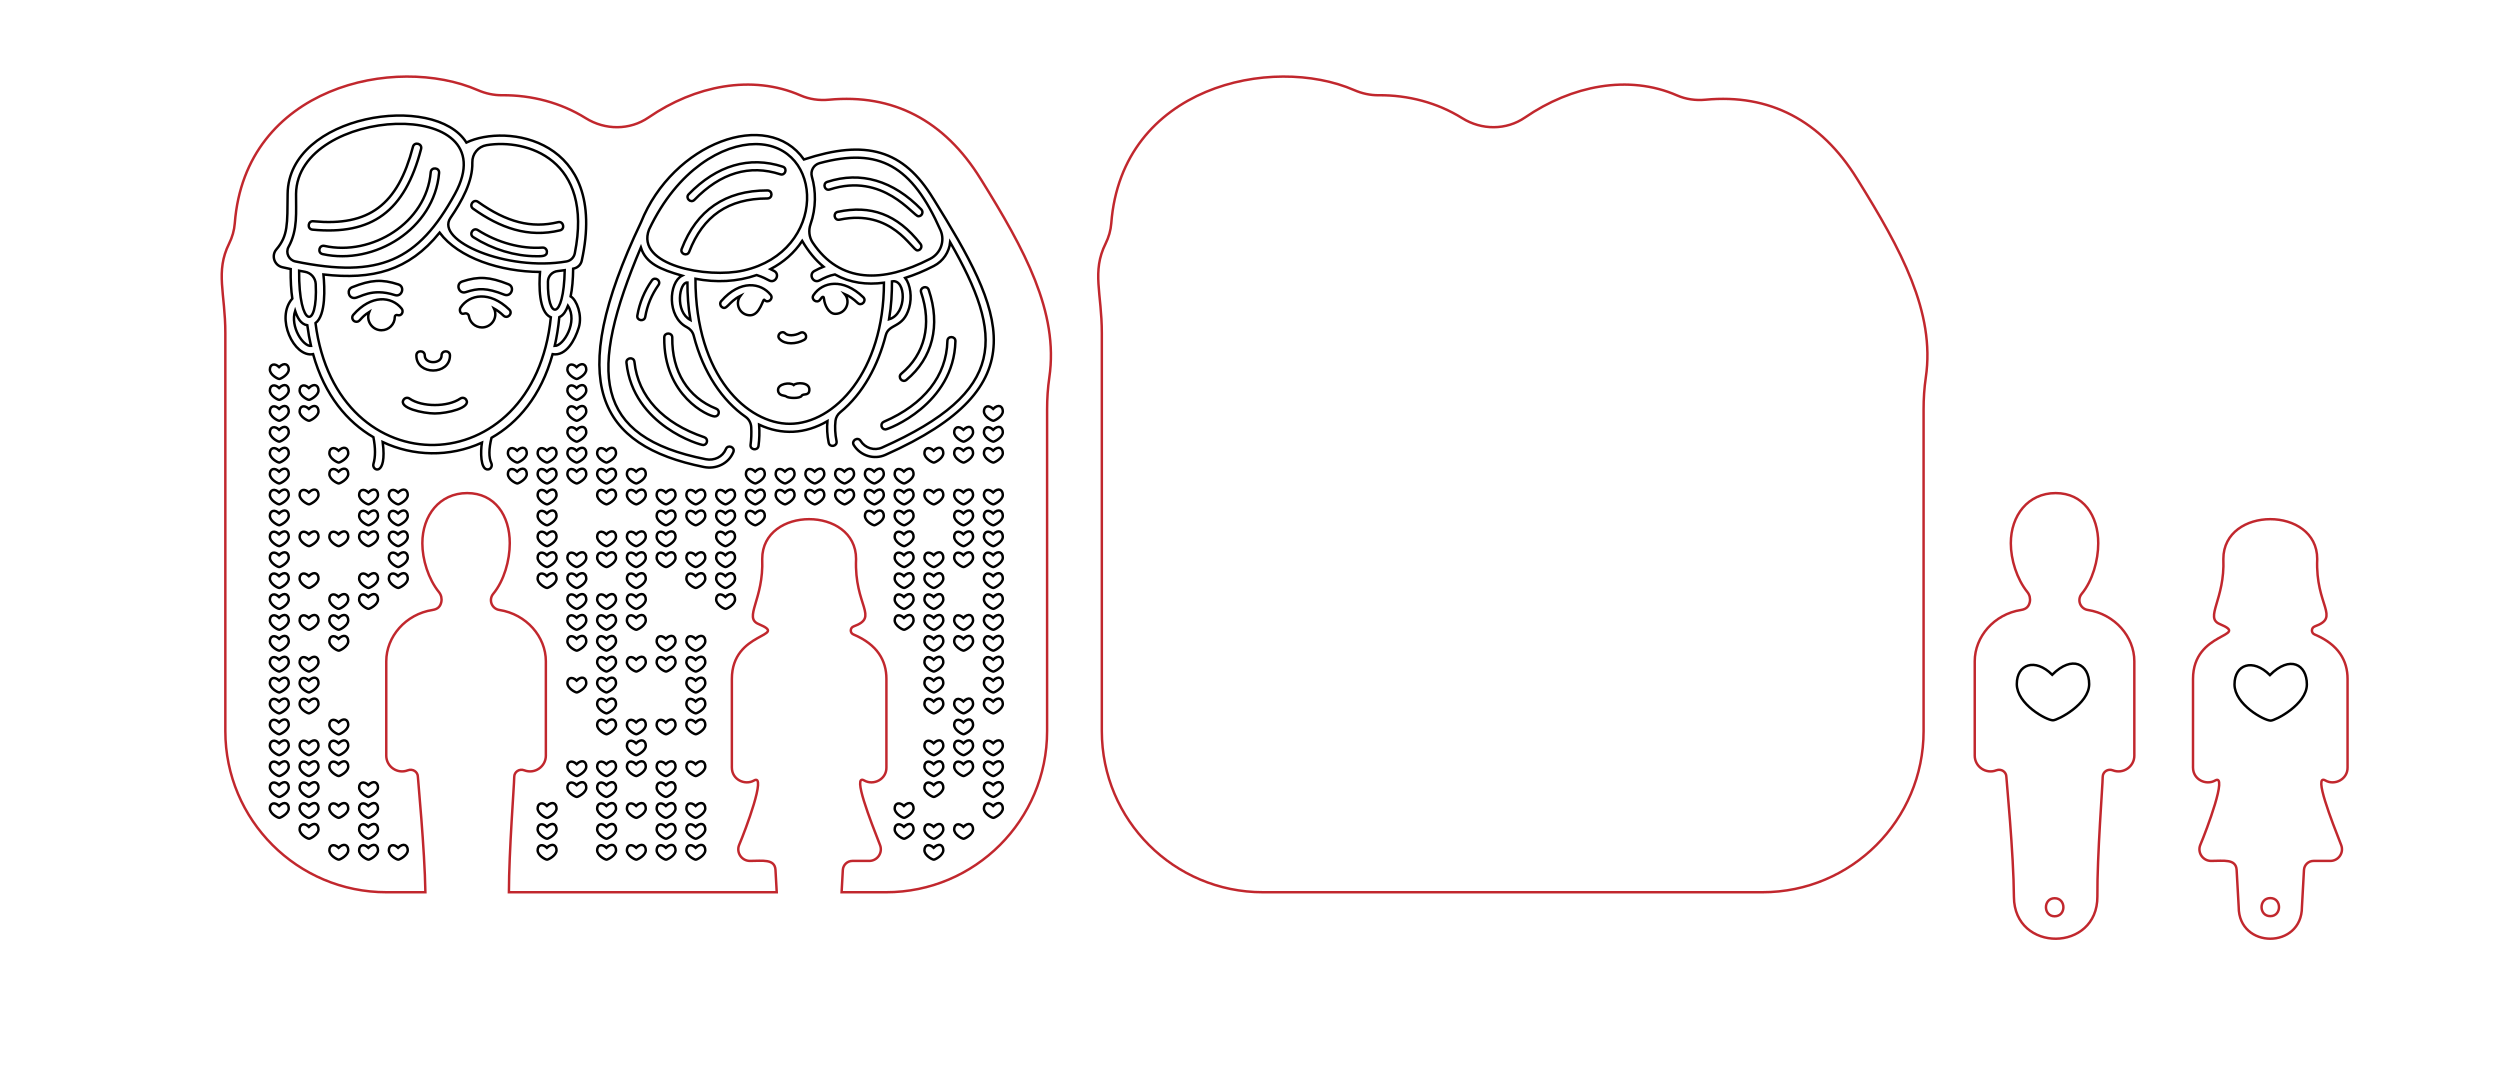<?xml version="1.0" encoding="utf-8"?>
<!-- Generator: Adobe Illustrator 21.1.0, SVG Export Plug-In . SVG Version: 6.00 Build 0)  -->
<svg version="1.1" id="Слой_1" xmlns="http://www.w3.org/2000/svg" xmlns:xlink="http://www.w3.org/1999/xlink" x="0px" y="0px"
	 viewBox="0 0 1008 432" enable-background="new 0 0 1008 432" xml:space="preserve">
<path fill="none" stroke="#C1272D" stroke-miterlimit="10" d="M395.699,72.613c-0.115-0.185-0.232-0.368-0.351-0.55
	c-14.586-23.575-35.344-34.311-61.101-31.858c-3.914,0.373-7.877-0.163-11.479-1.739c-19.55-8.553-42.538-3.966-61.277,8.899
	c-7.592,5.212-17.504,5.154-25.319,0.282c-10.014-6.243-21.818-9.348-33.71-9.247c-3.384,0.029-6.714-0.708-9.817-2.059
	c-33.209-14.454-93.77-1.494-97.979,53.701c-0.217,2.848-1.03,5.625-2.296,8.185c-5.628,11.382-1.515,19.999-1.515,36.057v160.496
	c0,35.882,29.088,64.969,64.969,64.969h15.696c-0.288-17.545-3.023-45.539-3.023-46.476c0-2.096-2.108-3.444-4.06-2.682
	c-4.148,1.62-8.698-1.429-8.698-5.945c0-0.015,0.004-0.028,0.004-0.043v-37.979c0-9.841,7.728-18.992,18.702-20.688
	c2.214-0.342,3.119-1.551,3.479-3.139c0.324-1.428-0.024-2.925-0.943-4.065c-4.272-5.298-6.689-13.102-6.689-19.695
	c0-11.167,6.907-20.22,18.075-20.22c11.167,0,17.174,9.053,17.174,20.22c0,6.896-2.299,15.12-6.682,20.412
	c-0.914,1.103-1.166,2.612-0.66,3.952c0.505,1.34,1.69,2.309,3.105,2.533c0.007,0.001,0.013,0.002,0.02,0.003
	c10.939,1.694,18.768,10.809,18.768,20.688v37.979c0,0.015,0.004,0.028,0.004,0.043c0,4.502-4.539,7.569-8.698,5.945
	c-1.952-0.762-4.06,0.586-4.06,2.682c0,3.115-2.099,29.637-2.149,46.476h107.99l-0.501-8.983c-0.256-4.584-5.312-3.643-10.293-3.642
	c-3.37,0-5.648-3.428-4.327-6.529c2.487-5.841,11.152-28.876,5.983-25.91c-3.665,2.103-8.954-0.318-8.954-5.228
	c0-4.599,0.004,14.81,0.004-35.722c0-19.405,23.492-16.783,10.795-22.11c-6.248-2.621,2.119-9.843,1.438-26.246
	c0-21.414,37.844-21.388,37.844,0c-0.791,19.035,9.493,23.379-0.977,27.186c-1.493,0.543-1.56,2.621-0.096,3.238
	c9.718,4.097,13.306,10.589,13.306,17.932v35.682c0.101,4.783-5.176,7.434-8.95,5.268c-5.002-2.87,2.671,16.539,6.38,26.046
	c1.202,3.081-1.075,6.393-4.383,6.393h-6.765c-2.048,0-3.739,1.601-3.852,3.646l-0.493,8.98h17.884
	c35.882,0,64.969-29.088,64.969-64.969V165.072c0-4.318,0.274-8.635,0.9-12.907C426.949,125.857,412.965,100.418,395.699,72.613z"/>
<path fill="none" stroke="#C1272D" stroke-miterlimit="10" d="M749.1,72.613c-0.115-0.185-0.232-0.368-0.351-0.55
	c-14.586-23.575-35.344-34.311-61.101-31.858c-3.914,0.373-7.877-0.163-11.479-1.739c-19.55-8.553-42.537-3.966-61.277,8.899
	c-7.592,5.212-17.504,5.154-25.319,0.282c-10.014-6.243-21.818-9.348-33.71-9.247c-3.384,0.029-6.714-0.708-9.817-2.059
	c-33.209-14.454-93.769-1.494-97.979,53.701c-0.217,2.848-1.03,5.625-2.296,8.185c-5.628,11.382-1.514,19.999-1.514,36.057v160.496
	c0,35.882,29.088,64.969,64.969,64.969h201.395c35.882,0,64.969-29.088,64.969-64.969V165.072c0-4.318,0.274-8.635,0.9-12.907
	C780.35,125.857,766.366,100.418,749.1,72.613z"/>
<path fill="none" stroke="#C1272D" stroke-miterlimit="10" d="M933.229,255.803c-1.464-0.617-1.397-2.695,0.096-3.238
	c10.47-3.807,0.186-8.151,0.977-27.186c0-21.388-37.844-21.414-37.844,0c0.682,16.404-7.686,23.625-1.438,26.246
	c12.697,5.327-10.795,2.705-10.795,22.11c0,50.532-0.004,31.124-0.004,35.722c0,4.91,5.289,7.331,8.954,5.228
	c5.169-2.966-3.496,20.069-5.983,25.91c-1.32,3.101,0.957,6.529,4.327,6.529c4.981,0,10.037-0.942,10.293,3.642l0.833,14.932
	c0.007,17.061,25.506,17.051,25.499-0.01l0.82-14.919c0.112-2.045,1.803-3.646,3.852-3.646h6.766c3.308,0,5.585-3.311,4.383-6.393
	c-3.709-9.506-11.382-28.916-6.38-26.046c3.774,2.166,9.051-0.485,8.95-5.268v-35.682
	C946.535,266.392,942.947,259.9,933.229,255.803z M915.379,369.389c-4.691,0-4.683-7.278,0-7.278
	C920.07,362.111,920.062,369.389,915.379,369.389z"/>
<path fill="none" stroke="#C1272D" stroke-miterlimit="10" d="M860.561,304.603v-37.979c0-9.878-7.829-18.994-18.768-20.688
	c-0.006-0.001-0.013-0.002-0.02-0.003c-1.415-0.224-2.6-1.192-3.105-2.533c-0.505-1.34-0.253-2.849,0.66-3.952
	c4.383-5.292,6.682-13.516,6.682-20.412c0-11.167-6.006-20.22-17.174-20.22c-11.167,0-18.075,9.053-18.075,20.22
	c0,6.593,2.417,14.396,6.689,19.695c0.919,1.14,1.267,2.637,0.943,4.065c-0.36,1.588-1.266,2.797-3.479,3.139
	c-10.974,1.696-18.702,10.848-18.702,20.688v37.979c0,0.015-0.004,0.028-0.004,0.043c0,4.515,4.55,7.564,8.698,5.945
	c1.952-0.762,4.06,0.586,4.06,2.682c0,0.972,2.942,31.047,3.046,48.386c0.135,22.574,33.782,22.373,33.647-0.201
	c-0.1-16.688,2.147-44.963,2.147-48.185c0-2.096,2.108-3.444,4.06-2.682c4.159,1.624,8.698-1.442,8.698-5.945
	C860.566,304.631,860.561,304.618,860.561,304.603z M828.444,369.446c-4.691,0-4.683-7.278,0-7.278
	C833.135,362.168,833.127,369.446,828.444,369.446z"/>
<path fill="none" stroke="#000000" stroke-miterlimit="10" d="M827.448,272.065c-6.916-6.916-14.273-4.284-14.273,3.772
	c0,8.056,11.946,14.587,14.587,14.587c1.887,0,14.587-6.531,14.587-14.587C842.349,267.782,835.582,263.931,827.448,272.065z"/>
<path fill="none" stroke="#000000" stroke-miterlimit="10" d="M915.228,272.19c-6.916-6.916-14.273-4.284-14.273,3.772
	c0,8.056,11.946,14.587,14.587,14.587c1.887,0,14.587-6.531,14.587-14.587C930.129,267.907,923.363,264.056,915.228,272.19z"/>
<path fill="none" stroke="#000000" stroke-miterlimit="10" d="M187.947,161.149c2.203,3.235-7.512,5.563-12.62,5.563
	c-4.733,0-14.873-2.238-12.569-5.575c0.531-0.77,1.588-0.964,2.358-0.432c5.037,3.475,15.369,3.474,20.475-0.003
	C186.366,160.174,187.421,160.376,187.947,161.149z M185.697,124.016c-0.63,0.941-0.194,3,1.55,2.406
	c0.811-0.276,1.691,0.197,1.814,1.045c0.371,2.545,2.596,4.553,5.294,4.553c3.839,0,6.551-4.004,4.826-7.637
	c1.275,0.71,2.556,1.666,3.806,2.869c1.609,1.546,3.966-0.89,2.351-2.444C197.325,117.101,189.232,118.739,185.697,124.016z
	 M142.452,126.928c-0.963,1.102-0.164,2.811,1.276,2.811c1.531,0,1.501-1.642,5.142-3.955c-1.448,3.547,1.192,7.371,4.955,7.371
	c2.965,0,5.37-2.431,5.348-5.341c-0.004-0.585,0.54-0.959,1.095-0.773c1.689,0.564,2.601-1.456,1.683-2.599
	C157.876,119.37,149.647,118.695,142.452,126.928z M130.817,99.149c-2.197-0.482-2.913,2.83-0.729,3.311
	c20.922,4.608,45.035-10.13,46.956-32.719c0.19-2.235-3.189-2.517-3.379-0.287C171.926,89.893,149.846,103.34,130.817,99.149z
	 M252.59,146.259c2.672,25.4,29.923,33.268,30.998,33.181c1.736-0.141,2.052-2.584,0.386-3.146
	c-16.695-5.63-26.699-16.417-28.167-30.374C255.579,143.745,252.37,144.16,252.59,146.259z M204.993,114.604
	c-7.619-3.012-11.962-3.274-18.587-1.118c-2.845,0.926-1.44,5.224,1.399,4.299c5.005-1.628,8.269-1.846,15.526,1.023
	C206.102,119.909,207.78,115.706,204.993,114.604z M159.209,118.972c2.843,0.925,4.24-3.375,1.399-4.299
	c-6.625-2.155-10.968-1.895-18.587,1.118c-2.319,0.917-1.639,4.363,0.832,4.363C145.026,120.154,149.702,115.88,159.209,118.972z
	 M357.017,173.148c1.078,0,27.602-10.052,28.206-35.585c0.05-2.11-3.182-2.264-3.234-0.077c-0.332,14.03-9.428,25.593-25.612,32.558
	C354.763,170.739,355.276,173.148,357.017,173.148z M181.426,143.342c0-2.24-3.391-2.243-3.391,0c0,3.558-6.765,3.564-6.765,0
	c0-2.24-3.391-2.243-3.391,0C167.879,151.408,181.426,151.404,181.426,143.342z M125.993,92.591
	c24.051,2.293,37.225-7.32,43.788-32.547c0.563-2.164-2.714-3.029-3.282-0.853c-6.104,23.464-17.738,32.165-40.185,30.025
	C124.104,88.984,123.745,92.376,125.993,92.591z M288.794,164.792c-11.446-4.546-17.909-15.001-17.733-28.682
	c0.028-2.137-3.207-2.183-3.235-0.042c-0.303,23.564,17.823,31.846,20.37,31.846C289.964,167.913,290.451,165.449,288.794,164.792z
	 M260.165,127.751c0.785-4.609,2.575-8.918,5.32-12.811c1.231-1.746-1.409-3.614-2.643-1.865c-3.026,4.29-4.999,9.044-5.865,14.132
	C256.617,129.316,259.806,129.859,260.165,127.751z M320.023,155.232c-1.459-1.217-6.492-0.572-6.313,2.134
	c0.16,2.419,2.81,2.002,3.282,2.477c0.723,0.728,5.553,0.968,6.24-0.255c0.59-1.051,2.919,0.169,3.101-2.253
	C326.587,153.947,321.05,154.148,320.023,155.232z M337.803,85.416c-2.103,0.445-1.411,3.612,0.67,3.164
	c21.229-4.498,29.18,12.383,31.412,12.383c1.335,0,2.107-1.549,1.273-2.614C361.65,86.201,350.967,82.624,337.803,85.416z
	 M290.795,121.415c-0.588,0.673-0.519,1.695,0.153,2.283c2.036,1.778,2.685-2,7.586-4.408c-2.451,3.238-0.131,7.836,3.893,7.836
	c4.064,0,5.206-6.939,5.757-6.253c1.339,1.668,3.861-0.359,2.522-2.026C306.825,114.017,298.499,112.6,290.795,121.415z
	 M309.369,76.788c-16.89,0-28.5,7.932-34.507,23.574c-0.766,1.995,2.253,3.158,3.02,1.159c5.555-14.466,15.853-21.498,31.485-21.498
	C311.642,80.023,311.593,76.773,309.369,76.788z M327.997,118.991c-1.189,1.775,1.495,3.578,2.687,1.801
	c1.062-1.585,1.471-1.29,1.571-0.228c0.22,2.349,1.833,5.983,4.563,5.983c4.091,0,6.427-4.766,3.761-7.996
	c1.744,0.749,3.518,1.959,5.234,3.61c1.534,1.475,3.784-0.849,2.243-2.332C339.878,111.963,331.615,113.591,327.997,118.991z
	 M280.002,80.574c10.552-10.877,22.192-14.343,34.598-10.304c2.031,0.664,3.036-2.414,1.001-3.076
	c-13.485-4.391-26.599-0.544-37.922,11.127C276.19,79.859,278.515,82.108,280.002,80.574z M324.186,137.063
	c1.869-1.031,0.315-3.867-1.563-2.833c-2.282,1.258-5.068,1.164-5.942,0.242c-1.471-1.552-3.82,0.672-2.348,2.225
	C316.592,139.082,321.117,138.755,324.186,137.063z M356.975,183.408c-4.589,2.044-10.058,0.351-12.723-3.935
	c-1.128-1.815,1.617-3.526,2.747-1.708c1.817,2.922,5.54,4.078,8.659,2.688c50.785-22.616,49.034-45.074,27.453-82.774
	c-0.434,3.942-2.787,7.603-6.573,9.551c-4.01,2.063-7.859,3.651-11.56,4.818c2.106,2.753,2.818,7.772,1.586,12.089
	c-2.396,8.387-8.188,6.154-9.448,11.104c-3.037,11.937-9.049,23.42-18.366,31.014c-1.047,0.853-1.734,2.088-1.886,3.43
	c-0.292,2.593-0.152,5.289,0.428,8.173c0.421,2.098-2.75,2.736-3.172,0.637c-0.601-2.993-0.766-5.897-0.513-8.677
	c-8.993,5.197-18.352,5.686-27.526,1.41c0.196,3.113,0.117,5.829-0.245,8.532c-0.285,2.122-3.49,1.689-3.207-0.43
	c0.3-2.243,0.389-4.511,0.268-7.063c-0.08-1.699-0.931-3.259-2.326-4.233c-9.165-6.399-17.026-17.648-20.872-32.713
	c-0.384-1.506-1.445-2.724-2.825-3.438c-8.041-4.163-7.27-17.988-1.864-20.739c-8.764-2.503-14.59-4.952-16.615-11.367
	c-21.306,50.349-19.28,76.42,26.207,85.386c3.35,0.66,6.785-0.917,8.086-4.103c0.81-1.982,3.803-0.755,2.995,1.223
	c-1.908,4.673-6.959,7.009-11.883,6.014c-42.508-8.598-56.277-33.77-25.357-98.627c12.834-32.053,51.106-46.282,65.703-25.369
	c24.97-8.245,40.144-3.986,52.137,15.776c0.022,0.031,0.049,0.057,0.069,0.09C404.76,125.916,419.268,155.667,356.975,183.408z
	 M278.371,129.017c-0.892-5.285-1.201-10.022-1.201-15.115C273.89,113.654,271.995,125.69,278.371,129.017z M299.801,109.061
	c33.929-7.689,32.747-50.966,4.824-50.966c-13.152,0-31.381,10.112-42.926,34.454C256.124,106.988,285.188,112.373,299.801,109.061z
	 M356.406,113.993c-7,0.912-13.586,0.102-19.787-3.333c-2.238,0.432-4.154,1.292-6.204,2.404c-2.523,1.365-4.546-2.441-2.057-3.792
	c1.338-0.726,2.535-1.293,3.676-1.742c-3.249-2.687-6.115-6.16-8.584-10.39c-3.164,4.768-7.436,8.559-12.787,11.365
	c0.475,0.234,0.966,0.487,1.484,0.768c2.501,1.355,0.461,5.154-2.056,3.792c-3.259-1.766-3.935-1.7-5.013-2.158
	c-8.016,2.773-16.36,3.057-24.674,1.501c0,39.58,21.196,58.469,38.022,58.469C336.4,170.877,356.406,149.804,356.406,113.993z
	 M359.641,113.453c0,4.885-0.214,9.55-1.17,15.293C365.881,126.561,365.371,112.279,359.641,113.453z M379.217,92.844
	c-11.475-25.975-24.648-33.584-48.779-27.06c-2.377,0.643-3.763,3.104-3.077,5.469c1.65,5.691,1.744,12.622-0.559,19.166
	c-0.87,2.473-0.571,5.23,0.889,7.407c11.004,16.407,28.174,16.402,47.367,6.527C379.282,102.18,381.108,97.124,379.217,92.844z
	 M192.734,81.386c-1.824-1.298-3.794,1.463-1.965,2.764c10.83,7.7,22.126,11.844,35.024,8.729c2.181-0.526,1.379-3.825-0.796-3.296
	C214.29,92.168,204.341,89.64,192.734,81.386z M333.55,73.329c-2.029,0.66-1.038,3.739,1.001,3.076
	c21.628-7.043,33.697,10.795,35.76,10.795c1.421,0,2.156-1.717,1.161-2.744C360.148,72.785,347.037,68.937,333.55,73.329z
	 M218.704,99.831c-8.542,0.604-18.038-1.973-26.042-7.063c-1.9-1.203-3.707,1.661-1.82,2.861c7.775,4.945,16.888,7.678,25.402,7.678
	c2.07,0,4.417,0.154,4.271-1.904C220.449,100.469,219.65,99.747,218.704,99.831z M363.409,150.684
	c-1.644,1.364,0.418,3.856,2.066,2.489c10.567-8.767,13.843-21.995,8.988-36.291c-0.688-2.022-3.751-0.987-3.063,1.04
	C375.799,130.879,372.887,142.82,363.409,150.684z M234.567,105.094c-0.345,1.58-1.571,2.826-3.153,3.161
	c-0.094,0.02-0.198,0.042-0.313,0.067c-0.054,4.456-0.391,8.17-1.02,11.183c2.471,1.415,4.777,7.609,3.305,12.485
	c-1.584,5.247-5.174,11.706-10.568,10.815c-4.692,16.943-14.033,27.687-24.641,33.712c-1.1,4.49-1.131,7.934-0.072,10.225
	c0.51,1.103-0.154,2.474-1.367,2.543c-3.116,0.176-2.988-7.425-2.425-10.8c-13.225,5.985-27.714,5.502-40.004-0.254
	c1.869,14.415-4.57,11.615-3.737,8.812c0.847-2.849,0.84-6.378-0.01-10.768c-10.437-6.069-19.657-16.751-24.324-33.483
	c-7.668,1.489-15.319-14.621-8.373-22.398c-0.499-3.272-0.718-7.228-0.658-11.914c-1.217-0.257-2.319-0.501-3.353-0.737
	c-3.235-0.74-4.573-4.666-2.415-7.189c4.759-5.565,4.402-10.169,4.536-22.401c0.36-32.035,59.36-41.1,72.078-20.672
	C203.912,49.768,245.39,55.55,234.567,105.094z M119.101,105.423c33.797,6.951,49.523-0.173,64.329-27.248
	c21.803-39.869-63.664-35.409-64.063,0.017c-0.079,7.046,0.797,14.48-3.023,21.351C115.029,101.906,116.452,104.878,119.101,105.423
	z M125.398,139.483c-0.612-2.635-1.107-5.418-1.491-8.337c-2.723-0.44-4.05-3.202-4.915-5.838
	C116.917,131.83,122.253,139.732,125.398,139.483z M127.298,114.488c-0.124-2.448-1.916-4.477-4.331-4.898
	c-0.781-0.136-1.571-0.281-2.37-0.433C120.428,132.562,128.254,133.32,127.298,114.488z M222.101,127.942
	c-4.948-2.071-4.786-12.915-4.369-18.29c-15.866-0.096-32.824-5.548-40.477-15.857c-12.464,15.442-27.09,19.111-46.843,16.879
	c0.519,5.271,1.051,16.4-3.202,19.604C135.689,197.013,215.325,195.332,222.101,127.942z M227.699,108.941
	c-0.935,0.14-1.882,0.26-2.838,0.359c-2.177,0.225-3.885,2.005-3.928,4.194C220.622,129.146,227.306,129.53,227.699,108.941z
	 M228.996,123.299c-0.734,1.918-1.677,3.752-3.481,4.587c-0.399,4.139-1.028,8.003-1.859,11.608
	C227.224,139.499,233.158,129.668,228.996,123.299z M196.201,58.526c-3.41,0.563-5.858,3.551-5.758,7.006
	c0.217,7.541-4.23,15.627-8.825,22.333c-6.294,9.185,22.706,21.694,46.817,17.549c1.669-0.287,2.984-1.594,3.317-3.255
	C239.385,64.198,212.404,55.853,196.201,58.526z M116.419,148.998c0,2.101-3.312,3.804-3.804,3.804
	c-0.689,0-3.804-1.703-3.804-3.804c0-2.101,1.918-2.787,3.722-0.984C114.654,145.893,116.419,146.897,116.419,148.998z
	 M116.419,157.424c0,2.101-3.312,3.804-3.804,3.804c-0.689,0-3.804-1.703-3.804-3.804s1.918-2.787,3.722-0.984
	C114.654,154.319,116.419,155.323,116.419,157.424z M116.419,165.851c0,2.101-3.312,3.804-3.804,3.804
	c-0.689,0-3.804-1.703-3.804-3.804s1.918-2.787,3.722-0.984C114.654,162.745,116.419,163.75,116.419,165.851z M116.419,174.277
	c0,2.101-3.312,3.804-3.804,3.804c-0.689,0-3.804-1.703-3.804-3.804c0-2.101,1.918-2.787,3.722-0.984
	C114.654,171.172,116.419,172.176,116.419,174.277z M116.419,182.703c0,2.101-3.312,3.804-3.804,3.804
	c-0.689,0-3.804-1.703-3.804-3.804c0-2.101,1.918-2.787,3.722-0.984C114.654,179.598,116.419,180.603,116.419,182.703z
	 M116.419,191.13c0,2.101-3.312,3.804-3.804,3.804c-0.689,0-3.804-1.703-3.804-3.804c0-2.101,1.918-2.787,3.722-0.984
	C114.654,188.025,116.419,189.029,116.419,191.13z M116.419,199.556c0,2.101-3.312,3.804-3.804,3.804
	c-0.689,0-3.804-1.703-3.804-3.804c0-2.101,1.918-2.787,3.722-0.984C114.654,196.451,116.419,197.455,116.419,199.556z
	 M116.419,207.983c0,2.101-3.312,3.804-3.804,3.804c-0.689,0-3.804-1.703-3.804-3.804c0-2.101,1.918-2.787,3.722-0.984
	C114.654,204.878,116.419,205.882,116.419,207.983z M116.419,216.409c0,2.101-3.312,3.804-3.804,3.804
	c-0.689,0-3.804-1.703-3.804-3.804s1.918-2.787,3.722-0.984C114.654,213.304,116.419,214.308,116.419,216.409z M116.419,224.836
	c0,2.101-3.312,3.804-3.804,3.804c-0.689,0-3.804-1.703-3.804-3.804s1.918-2.787,3.722-0.984
	C114.654,221.731,116.419,222.735,116.419,224.836z M116.419,233.262c0,2.101-3.312,3.804-3.804,3.804
	c-0.689,0-3.804-1.703-3.804-3.804c0-2.101,1.918-2.787,3.722-0.984C114.654,230.157,116.419,231.161,116.419,233.262z
	 M116.419,241.689c0,2.101-3.312,3.804-3.804,3.804c-0.689,0-3.804-1.703-3.804-3.804c0-2.101,1.918-2.787,3.722-0.984
	C114.654,238.584,116.419,239.588,116.419,241.689z M116.419,250.115c0,2.101-3.312,3.804-3.804,3.804
	c-0.689,0-3.804-1.703-3.804-3.804c0-2.101,1.918-2.787,3.722-0.984C114.654,247.01,116.419,248.014,116.419,250.115z
	 M116.419,258.542c0,2.101-3.312,3.804-3.804,3.804c-0.689,0-3.804-1.703-3.804-3.804c0-2.101,1.918-2.787,3.722-0.984
	C114.654,255.436,116.419,256.441,116.419,258.542z M116.419,266.968c0,2.101-3.312,3.804-3.804,3.804
	c-0.689,0-3.804-1.703-3.804-3.804c0-2.101,1.918-2.787,3.722-0.984C114.654,263.863,116.419,264.867,116.419,266.968z
	 M116.419,275.394c0,2.101-3.312,3.804-3.804,3.804c-0.689,0-3.804-1.703-3.804-3.804c0-2.101,1.918-2.787,3.722-0.984
	C114.654,272.289,116.419,273.294,116.419,275.394z M116.419,283.821c0,2.101-3.312,3.804-3.804,3.804
	c-0.689,0-3.804-1.703-3.804-3.804c0-2.101,1.918-2.787,3.722-0.984C114.654,280.716,116.419,281.72,116.419,283.821z
	 M116.419,292.247c0,2.101-3.312,3.804-3.804,3.804c-0.689,0-3.804-1.703-3.804-3.804c0-2.101,1.918-2.787,3.722-0.984
	C114.654,289.142,116.419,290.146,116.419,292.247z M116.419,300.674c0,2.101-3.312,3.804-3.804,3.804
	c-0.689,0-3.804-1.703-3.804-3.804c0-2.101,1.918-2.787,3.722-0.984C114.654,297.569,116.419,298.573,116.419,300.674z
	 M116.419,309.1c0,2.101-3.312,3.804-3.804,3.804c-0.689,0-3.804-1.703-3.804-3.804c0-2.101,1.918-2.787,3.722-0.984
	C114.654,305.995,116.419,306.999,116.419,309.1z M116.419,317.527c0,2.101-3.312,3.804-3.804,3.804
	c-0.689,0-3.804-1.703-3.804-3.804c0-2.101,1.918-2.787,3.722-0.984C114.654,314.422,116.419,315.426,116.419,317.527z
	 M116.419,325.953c0,2.101-3.312,3.804-3.804,3.804c-0.689,0-3.804-1.703-3.804-3.804s1.918-2.787,3.722-0.984
	C114.654,322.848,116.419,323.852,116.419,325.953z M128.415,157.424c0,2.101-3.312,3.804-3.804,3.804
	c-0.689,0-3.804-1.703-3.804-3.804s1.918-2.787,3.722-0.984C126.65,154.319,128.415,155.323,128.415,157.424z M128.415,165.851
	c0,2.101-3.312,3.804-3.804,3.804c-0.689,0-3.804-1.703-3.804-3.804s1.918-2.787,3.722-0.984
	C126.65,162.745,128.415,163.75,128.415,165.851z M128.415,199.556c0,2.101-3.312,3.804-3.804,3.804
	c-0.689,0-3.804-1.703-3.804-3.804c0-2.101,1.918-2.787,3.722-0.984C126.65,196.451,128.415,197.455,128.415,199.556z
	 M128.415,216.409c0,2.101-3.312,3.804-3.804,3.804c-0.689,0-3.804-1.703-3.804-3.804s1.918-2.787,3.722-0.984
	C126.65,213.304,128.415,214.308,128.415,216.409z M128.415,233.262c0,2.101-3.312,3.804-3.804,3.804
	c-0.689,0-3.804-1.703-3.804-3.804c0-2.101,1.918-2.787,3.722-0.984C126.65,230.157,128.415,231.161,128.415,233.262z
	 M128.415,250.115c0,2.101-3.312,3.804-3.804,3.804c-0.689,0-3.804-1.703-3.804-3.804c0-2.101,1.918-2.787,3.722-0.984
	C126.65,247.01,128.415,248.014,128.415,250.115z M128.415,266.968c0,2.101-3.312,3.804-3.804,3.804
	c-0.689,0-3.804-1.703-3.804-3.804c0-2.101,1.918-2.787,3.722-0.984C126.65,263.863,128.415,264.867,128.415,266.968z
	 M128.415,275.394c0,2.101-3.312,3.804-3.804,3.804c-0.689,0-3.804-1.703-3.804-3.804c0-2.101,1.918-2.787,3.722-0.984
	C126.65,272.289,128.415,273.294,128.415,275.394z M128.415,283.821c0,2.101-3.312,3.804-3.804,3.804
	c-0.689,0-3.804-1.703-3.804-3.804c0-2.101,1.918-2.787,3.722-0.984C126.65,280.716,128.415,281.72,128.415,283.821z
	 M128.415,300.674c0,2.101-3.312,3.804-3.804,3.804c-0.689,0-3.804-1.703-3.804-3.804c0-2.101,1.918-2.787,3.722-0.984
	C126.65,297.569,128.415,298.573,128.415,300.674z M128.415,309.1c0,2.101-3.312,3.804-3.804,3.804
	c-0.689,0-3.804-1.703-3.804-3.804c0-2.101,1.918-2.787,3.722-0.984C126.65,305.995,128.415,306.999,128.415,309.1z
	 M128.415,317.527c0,2.101-3.312,3.804-3.804,3.804c-0.689,0-3.804-1.703-3.804-3.804c0-2.101,1.918-2.787,3.722-0.984
	C126.65,314.422,128.415,315.426,128.415,317.527z M128.415,325.953c0,2.101-3.312,3.804-3.804,3.804
	c-0.689,0-3.804-1.703-3.804-3.804s1.918-2.787,3.722-0.984C126.65,322.848,128.415,323.852,128.415,325.953z M128.415,334.38
	c0,2.101-3.312,3.804-3.804,3.804c-0.689,0-3.804-1.703-3.804-3.804s1.918-2.787,3.722-0.984
	C126.65,331.274,128.415,332.279,128.415,334.38z M140.411,182.703c0,2.101-3.312,3.804-3.804,3.804
	c-0.689,0-3.804-1.703-3.804-3.804c0-2.101,1.918-2.787,3.722-0.984C138.647,179.598,140.411,180.603,140.411,182.703z
	 M140.411,191.13c0,2.101-3.312,3.804-3.804,3.804c-0.689,0-3.804-1.703-3.804-3.804c0-2.101,1.918-2.787,3.722-0.984
	C138.647,188.025,140.411,189.029,140.411,191.13z M140.411,216.409c0,2.101-3.312,3.804-3.804,3.804
	c-0.689,0-3.804-1.703-3.804-3.804s1.918-2.787,3.722-0.984C138.647,213.304,140.411,214.308,140.411,216.409z M140.411,241.689
	c0,2.101-3.312,3.804-3.804,3.804c-0.689,0-3.804-1.703-3.804-3.804c0-2.101,1.918-2.787,3.722-0.984
	C138.647,238.584,140.411,239.588,140.411,241.689z M140.411,250.115c0,2.101-3.312,3.804-3.804,3.804
	c-0.689,0-3.804-1.703-3.804-3.804c0-2.101,1.918-2.787,3.722-0.984C138.647,247.01,140.411,248.014,140.411,250.115z
	 M140.411,258.542c0,2.101-3.312,3.804-3.804,3.804c-0.689,0-3.804-1.703-3.804-3.804c0-2.101,1.918-2.787,3.722-0.984
	C138.647,255.436,140.411,256.441,140.411,258.542z M140.411,292.247c0,2.101-3.312,3.804-3.804,3.804
	c-0.689,0-3.804-1.703-3.804-3.804c0-2.101,1.918-2.787,3.722-0.984C138.647,289.142,140.411,290.146,140.411,292.247z
	 M140.411,300.674c0,2.101-3.312,3.804-3.804,3.804c-0.689,0-3.804-1.703-3.804-3.804c0-2.101,1.918-2.787,3.722-0.984
	C138.647,297.569,140.411,298.573,140.411,300.674z M140.411,309.1c0,2.101-3.312,3.804-3.804,3.804
	c-0.689,0-3.804-1.703-3.804-3.804c0-2.101,1.918-2.787,3.722-0.984C138.647,305.995,140.411,306.999,140.411,309.1z
	 M140.411,325.953c0,2.101-3.312,3.804-3.804,3.804c-0.689,0-3.804-1.703-3.804-3.804s1.918-2.787,3.722-0.984
	C138.647,322.848,140.411,323.852,140.411,325.953z M140.411,342.806c0,2.101-3.312,3.804-3.804,3.804
	c-0.689,0-3.804-1.703-3.804-3.804s1.918-2.787,3.722-0.984C138.647,339.701,140.411,340.705,140.411,342.806z M152.408,199.556
	c0,2.101-3.312,3.804-3.804,3.804c-0.689,0-3.804-1.703-3.804-3.804c0-2.101,1.918-2.787,3.722-0.984
	C150.643,196.451,152.408,197.455,152.408,199.556z M152.408,207.983c0,2.101-3.312,3.804-3.804,3.804
	c-0.689,0-3.804-1.703-3.804-3.804c0-2.101,1.918-2.787,3.722-0.984C150.643,204.878,152.408,205.882,152.408,207.983z
	 M152.408,216.409c0,2.101-3.312,3.804-3.804,3.804c-0.689,0-3.804-1.703-3.804-3.804s1.918-2.787,3.722-0.984
	C150.643,213.304,152.408,214.308,152.408,216.409z M152.408,233.262c0,2.101-3.312,3.804-3.804,3.804
	c-0.689,0-3.804-1.703-3.804-3.804c0-2.101,1.918-2.787,3.722-0.984C150.643,230.157,152.408,231.161,152.408,233.262z
	 M152.408,241.689c0,2.101-3.312,3.804-3.804,3.804c-0.689,0-3.804-1.703-3.804-3.804c0-2.101,1.918-2.787,3.722-0.984
	C150.643,238.584,152.408,239.588,152.408,241.689z M152.408,317.527c0,2.101-3.312,3.804-3.804,3.804
	c-0.689,0-3.804-1.703-3.804-3.804c0-2.101,1.918-2.787,3.722-0.984C150.643,314.422,152.408,315.426,152.408,317.527z
	 M152.408,325.953c0,2.101-3.312,3.804-3.804,3.804c-0.689,0-3.804-1.703-3.804-3.804s1.918-2.787,3.722-0.984
	C150.643,322.848,152.408,323.852,152.408,325.953z M152.408,334.38c0,2.101-3.312,3.804-3.804,3.804
	c-0.689,0-3.804-1.703-3.804-3.804s1.918-2.787,3.722-0.984C150.643,331.274,152.408,332.279,152.408,334.38z M152.408,342.806
	c0,2.101-3.312,3.804-3.804,3.804c-0.689,0-3.804-1.703-3.804-3.804s1.918-2.787,3.722-0.984
	C150.643,339.701,152.408,340.705,152.408,342.806z M164.404,199.556c0,2.101-3.312,3.804-3.804,3.804
	c-0.689,0-3.804-1.703-3.804-3.804c0-2.101,1.918-2.787,3.722-0.984C162.639,196.451,164.404,197.455,164.404,199.556z
	 M164.404,207.983c0,2.101-3.312,3.804-3.804,3.804c-0.689,0-3.804-1.703-3.804-3.804c0-2.101,1.918-2.787,3.722-0.984
	C162.639,204.878,164.404,205.882,164.404,207.983z M164.404,216.409c0,2.101-3.312,3.804-3.804,3.804
	c-0.689,0-3.804-1.703-3.804-3.804s1.918-2.787,3.722-0.984C162.639,213.304,164.404,214.308,164.404,216.409z M164.404,224.836
	c0,2.101-3.312,3.804-3.804,3.804c-0.689,0-3.804-1.703-3.804-3.804s1.918-2.787,3.722-0.984
	C162.639,221.731,164.404,222.735,164.404,224.836z M164.404,233.262c0,2.101-3.312,3.804-3.804,3.804
	c-0.689,0-3.804-1.703-3.804-3.804c0-2.101,1.918-2.787,3.722-0.984C162.639,230.157,164.404,231.161,164.404,233.262z
	 M164.404,342.806c0,2.101-3.312,3.804-3.804,3.804c-0.689,0-3.804-1.703-3.804-3.804s1.918-2.787,3.722-0.984
	C162.639,339.701,164.404,340.705,164.404,342.806z M212.39,182.703c0,2.101-3.312,3.804-3.804,3.804
	c-0.689,0-3.804-1.703-3.804-3.804c0-2.101,1.918-2.787,3.722-0.984C210.625,179.598,212.39,180.603,212.39,182.703z M212.39,191.13
	c0,2.101-3.312,3.804-3.804,3.804c-0.689,0-3.804-1.703-3.804-3.804c0-2.101,1.918-2.787,3.722-0.984
	C210.625,188.025,212.39,189.029,212.39,191.13z M224.386,182.703c0,2.101-3.312,3.804-3.804,3.804
	c-0.689,0-3.804-1.703-3.804-3.804c0-2.101,1.918-2.787,3.722-0.984C222.621,179.598,224.386,180.603,224.386,182.703z
	 M224.386,191.13c0,2.101-3.312,3.804-3.804,3.804c-0.689,0-3.804-1.703-3.804-3.804c0-2.101,1.918-2.787,3.722-0.984
	C222.621,188.025,224.386,189.029,224.386,191.13z M224.386,199.556c0,2.101-3.312,3.804-3.804,3.804
	c-0.689,0-3.804-1.703-3.804-3.804c0-2.101,1.918-2.787,3.722-0.984C222.621,196.451,224.386,197.455,224.386,199.556z
	 M224.386,207.983c0,2.101-3.312,3.804-3.804,3.804c-0.689,0-3.804-1.703-3.804-3.804c0-2.101,1.918-2.787,3.722-0.984
	C222.621,204.878,224.386,205.882,224.386,207.983z M224.386,216.409c0,2.101-3.312,3.804-3.804,3.804
	c-0.689,0-3.804-1.703-3.804-3.804s1.918-2.787,3.722-0.984C222.621,213.304,224.386,214.308,224.386,216.409z M224.386,224.836
	c0,2.101-3.312,3.804-3.804,3.804c-0.689,0-3.804-1.703-3.804-3.804s1.918-2.787,3.722-0.984
	C222.621,221.731,224.386,222.735,224.386,224.836z M224.386,233.262c0,2.101-3.312,3.804-3.804,3.804
	c-0.689,0-3.804-1.703-3.804-3.804c0-2.101,1.918-2.787,3.722-0.984C222.621,230.157,224.386,231.161,224.386,233.262z
	 M224.386,325.953c0,2.101-3.312,3.804-3.804,3.804c-0.689,0-3.804-1.703-3.804-3.804s1.918-2.787,3.722-0.984
	C222.621,322.848,224.386,323.852,224.386,325.953z M224.386,334.38c0,2.101-3.312,3.804-3.804,3.804
	c-0.689,0-3.804-1.703-3.804-3.804s1.918-2.787,3.722-0.984C222.621,331.274,224.386,332.279,224.386,334.38z M224.386,342.806
	c0,2.101-3.312,3.804-3.804,3.804c-0.689,0-3.804-1.703-3.804-3.804s1.918-2.787,3.722-0.984
	C222.621,339.701,224.386,340.705,224.386,342.806z M236.382,148.998c0,2.101-3.312,3.804-3.804,3.804
	c-0.689,0-3.804-1.703-3.804-3.804c0-2.101,1.918-2.787,3.722-0.984C234.618,145.893,236.382,146.897,236.382,148.998z
	 M236.382,157.424c0,2.101-3.312,3.804-3.804,3.804c-0.689,0-3.804-1.703-3.804-3.804s1.918-2.787,3.722-0.984
	C234.618,154.319,236.382,155.323,236.382,157.424z M236.382,165.851c0,2.101-3.312,3.804-3.804,3.804
	c-0.689,0-3.804-1.703-3.804-3.804s1.918-2.787,3.722-0.984C234.618,162.745,236.382,163.75,236.382,165.851z M236.382,174.277
	c0,2.101-3.312,3.804-3.804,3.804c-0.689,0-3.804-1.703-3.804-3.804c0-2.101,1.918-2.787,3.722-0.984
	C234.618,171.172,236.382,172.176,236.382,174.277z M236.382,182.703c0,2.101-3.312,3.804-3.804,3.804
	c-0.689,0-3.804-1.703-3.804-3.804c0-2.101,1.918-2.787,3.722-0.984C234.618,179.598,236.382,180.603,236.382,182.703z
	 M236.382,191.13c0,2.101-3.312,3.804-3.804,3.804c-0.689,0-3.804-1.703-3.804-3.804c0-2.101,1.918-2.787,3.722-0.984
	C234.618,188.025,236.382,189.029,236.382,191.13z M236.382,224.836c0,2.101-3.312,3.804-3.804,3.804
	c-0.689,0-3.804-1.703-3.804-3.804s1.918-2.787,3.722-0.984C234.618,221.731,236.382,222.735,236.382,224.836z M236.382,233.262
	c0,2.101-3.312,3.804-3.804,3.804c-0.689,0-3.804-1.703-3.804-3.804c0-2.101,1.918-2.787,3.722-0.984
	C234.618,230.157,236.382,231.161,236.382,233.262z M236.382,241.689c0,2.101-3.312,3.804-3.804,3.804
	c-0.689,0-3.804-1.703-3.804-3.804c0-2.101,1.918-2.787,3.722-0.984C234.618,238.584,236.382,239.588,236.382,241.689z
	 M236.382,250.115c0,2.101-3.312,3.804-3.804,3.804c-0.689,0-3.804-1.703-3.804-3.804c0-2.101,1.918-2.787,3.722-0.984
	C234.618,247.01,236.382,248.014,236.382,250.115z M236.382,258.542c0,2.101-3.312,3.804-3.804,3.804
	c-0.689,0-3.804-1.703-3.804-3.804c0-2.101,1.918-2.787,3.722-0.984C234.618,255.436,236.382,256.441,236.382,258.542z
	 M236.382,275.394c0,2.101-3.312,3.804-3.804,3.804c-0.689,0-3.804-1.703-3.804-3.804c0-2.101,1.918-2.787,3.722-0.984
	C234.618,272.289,236.382,273.294,236.382,275.394z M236.382,309.1c0,2.101-3.312,3.804-3.804,3.804
	c-0.689,0-3.804-1.703-3.804-3.804c0-2.101,1.918-2.787,3.722-0.984C234.618,305.995,236.382,306.999,236.382,309.1z
	 M236.382,317.527c0,2.101-3.312,3.804-3.804,3.804c-0.689,0-3.804-1.703-3.804-3.804c0-2.101,1.918-2.787,3.722-0.984
	C234.618,314.422,236.382,315.426,236.382,317.527z M248.379,182.703c0,2.101-3.312,3.804-3.804,3.804
	c-0.689,0-3.804-1.703-3.804-3.804c0-2.101,1.918-2.787,3.722-0.984C246.614,179.598,248.379,180.603,248.379,182.703z
	 M248.379,191.13c0,2.101-3.312,3.804-3.804,3.804c-0.689,0-3.804-1.703-3.804-3.804c0-2.101,1.918-2.787,3.722-0.984
	C246.614,188.025,248.379,189.029,248.379,191.13z M248.379,199.556c0,2.101-3.312,3.804-3.804,3.804
	c-0.689,0-3.804-1.703-3.804-3.804c0-2.101,1.918-2.787,3.722-0.984C246.614,196.451,248.379,197.455,248.379,199.556z
	 M248.379,216.409c0,2.101-3.312,3.804-3.804,3.804c-0.689,0-3.804-1.703-3.804-3.804s1.918-2.787,3.722-0.984
	C246.614,213.304,248.379,214.308,248.379,216.409z M248.379,224.836c0,2.101-3.312,3.804-3.804,3.804
	c-0.689,0-3.804-1.703-3.804-3.804s1.918-2.787,3.722-0.984C246.614,221.731,248.379,222.735,248.379,224.836z M248.379,241.689
	c0,2.101-3.312,3.804-3.804,3.804c-0.689,0-3.804-1.703-3.804-3.804c0-2.101,1.918-2.787,3.722-0.984
	C246.614,238.584,248.379,239.588,248.379,241.689z M248.379,250.115c0,2.101-3.312,3.804-3.804,3.804
	c-0.689,0-3.804-1.703-3.804-3.804c0-2.101,1.918-2.787,3.722-0.984C246.614,247.01,248.379,248.014,248.379,250.115z
	 M248.379,258.542c0,2.101-3.312,3.804-3.804,3.804c-0.689,0-3.804-1.703-3.804-3.804c0-2.101,1.918-2.787,3.722-0.984
	C246.614,255.436,248.379,256.441,248.379,258.542z M248.379,266.968c0,2.101-3.312,3.804-3.804,3.804
	c-0.689,0-3.804-1.703-3.804-3.804c0-2.101,1.918-2.787,3.722-0.984C246.614,263.863,248.379,264.867,248.379,266.968z
	 M248.379,275.394c0,2.101-3.312,3.804-3.804,3.804c-0.689,0-3.804-1.703-3.804-3.804c0-2.101,1.918-2.787,3.722-0.984
	C246.614,272.289,248.379,273.294,248.379,275.394z M248.379,283.821c0,2.101-3.312,3.804-3.804,3.804
	c-0.689,0-3.804-1.703-3.804-3.804c0-2.101,1.918-2.787,3.722-0.984C246.614,280.716,248.379,281.72,248.379,283.821z
	 M248.379,292.247c0,2.101-3.312,3.804-3.804,3.804c-0.689,0-3.804-1.703-3.804-3.804c0-2.101,1.918-2.787,3.722-0.984
	C246.614,289.142,248.379,290.146,248.379,292.247z M248.379,309.1c0,2.101-3.312,3.804-3.804,3.804
	c-0.689,0-3.804-1.703-3.804-3.804c0-2.101,1.918-2.787,3.722-0.984C246.614,305.995,248.379,306.999,248.379,309.1z
	 M248.379,317.527c0,2.101-3.312,3.804-3.804,3.804c-0.689,0-3.804-1.703-3.804-3.804c0-2.101,1.918-2.787,3.722-0.984
	C246.614,314.422,248.379,315.426,248.379,317.527z M248.379,325.953c0,2.101-3.312,3.804-3.804,3.804
	c-0.689,0-3.804-1.703-3.804-3.804s1.918-2.787,3.722-0.984C246.614,322.848,248.379,323.852,248.379,325.953z M248.379,334.38
	c0,2.101-3.312,3.804-3.804,3.804c-0.689,0-3.804-1.703-3.804-3.804s1.918-2.787,3.722-0.984
	C246.614,331.274,248.379,332.279,248.379,334.38z M248.379,342.806c0,2.101-3.312,3.804-3.804,3.804
	c-0.689,0-3.804-1.703-3.804-3.804s1.918-2.787,3.722-0.984C246.614,339.701,248.379,340.705,248.379,342.806z M260.375,191.13
	c0,2.101-3.312,3.804-3.804,3.804c-0.689,0-3.804-1.703-3.804-3.804c0-2.101,1.918-2.787,3.722-0.984
	C258.61,188.025,260.375,189.029,260.375,191.13z M260.375,199.556c0,2.101-3.312,3.804-3.804,3.804
	c-0.689,0-3.804-1.703-3.804-3.804c0-2.101,1.918-2.787,3.722-0.984C258.61,196.451,260.375,197.455,260.375,199.556z
	 M260.375,216.409c0,2.101-3.312,3.804-3.804,3.804c-0.689,0-3.804-1.703-3.804-3.804s1.918-2.787,3.722-0.984
	C258.61,213.304,260.375,214.308,260.375,216.409z M260.375,224.836c0,2.101-3.312,3.804-3.804,3.804
	c-0.689,0-3.804-1.703-3.804-3.804s1.918-2.787,3.722-0.984C258.61,221.731,260.375,222.735,260.375,224.836z M260.375,233.262
	c0,2.101-3.312,3.804-3.804,3.804c-0.689,0-3.804-1.703-3.804-3.804c0-2.101,1.918-2.787,3.722-0.984
	C258.61,230.157,260.375,231.161,260.375,233.262z M260.375,241.689c0,2.101-3.312,3.804-3.804,3.804
	c-0.689,0-3.804-1.703-3.804-3.804c0-2.101,1.918-2.787,3.722-0.984C258.61,238.584,260.375,239.588,260.375,241.689z
	 M260.375,250.115c0,2.101-3.312,3.804-3.804,3.804c-0.689,0-3.804-1.703-3.804-3.804c0-2.101,1.918-2.787,3.722-0.984
	C258.61,247.01,260.375,248.014,260.375,250.115z M260.375,266.968c0,2.101-3.312,3.804-3.804,3.804
	c-0.689,0-3.804-1.703-3.804-3.804c0-2.101,1.918-2.787,3.722-0.984C258.61,263.863,260.375,264.867,260.375,266.968z
	 M260.375,292.247c0,2.101-3.312,3.804-3.804,3.804c-0.689,0-3.804-1.703-3.804-3.804c0-2.101,1.918-2.787,3.722-0.984
	C258.61,289.142,260.375,290.146,260.375,292.247z M260.375,300.674c0,2.101-3.312,3.804-3.804,3.804
	c-0.689,0-3.804-1.703-3.804-3.804c0-2.101,1.918-2.787,3.722-0.984C258.61,297.569,260.375,298.573,260.375,300.674z
	 M260.375,309.1c0,2.101-3.312,3.804-3.804,3.804c-0.689,0-3.804-1.703-3.804-3.804c0-2.101,1.918-2.787,3.722-0.984
	C258.61,305.995,260.375,306.999,260.375,309.1z M260.375,325.953c0,2.101-3.312,3.804-3.804,3.804
	c-0.689,0-3.804-1.703-3.804-3.804s1.918-2.787,3.722-0.984C258.61,322.848,260.375,323.852,260.375,325.953z M260.375,342.806
	c0,2.101-3.312,3.804-3.804,3.804c-0.689,0-3.804-1.703-3.804-3.804s1.918-2.787,3.722-0.984
	C258.61,339.701,260.375,340.705,260.375,342.806z M272.371,199.556c0,2.101-3.312,3.804-3.804,3.804
	c-0.689,0-3.804-1.703-3.804-3.804c0-2.101,1.918-2.787,3.722-0.984C270.607,196.451,272.371,197.455,272.371,199.556z
	 M272.371,207.983c0,2.101-3.312,3.804-3.804,3.804c-0.689,0-3.804-1.703-3.804-3.804c0-2.101,1.918-2.787,3.722-0.984
	C270.607,204.878,272.371,205.882,272.371,207.983z M272.371,216.409c0,2.101-3.312,3.804-3.804,3.804
	c-0.689,0-3.804-1.703-3.804-3.804s1.918-2.787,3.722-0.984C270.607,213.304,272.371,214.308,272.371,216.409z M272.371,224.836
	c0,2.101-3.312,3.804-3.804,3.804c-0.689,0-3.804-1.703-3.804-3.804s1.918-2.787,3.722-0.984
	C270.607,221.731,272.371,222.735,272.371,224.836z M272.371,258.542c0,2.101-3.312,3.804-3.804,3.804
	c-0.689,0-3.804-1.703-3.804-3.804c0-2.101,1.918-2.787,3.722-0.984C270.607,255.436,272.371,256.441,272.371,258.542z
	 M272.371,266.968c0,2.101-3.312,3.804-3.804,3.804c-0.689,0-3.804-1.703-3.804-3.804c0-2.101,1.918-2.787,3.722-0.984
	C270.607,263.863,272.371,264.867,272.371,266.968z M272.371,292.247c0,2.101-3.312,3.804-3.804,3.804
	c-0.689,0-3.804-1.703-3.804-3.804c0-2.101,1.918-2.787,3.722-0.984C270.607,289.142,272.371,290.146,272.371,292.247z
	 M272.371,309.1c0,2.101-3.312,3.804-3.804,3.804c-0.689,0-3.804-1.703-3.804-3.804c0-2.101,1.918-2.787,3.722-0.984
	C270.607,305.995,272.371,306.999,272.371,309.1z M272.371,317.527c0,2.101-3.312,3.804-3.804,3.804
	c-0.689,0-3.804-1.703-3.804-3.804c0-2.101,1.918-2.787,3.722-0.984C270.607,314.422,272.371,315.426,272.371,317.527z
	 M272.371,325.953c0,2.101-3.312,3.804-3.804,3.804c-0.689,0-3.804-1.703-3.804-3.804s1.918-2.787,3.722-0.984
	C270.607,322.848,272.371,323.852,272.371,325.953z M272.371,334.38c0,2.101-3.312,3.804-3.804,3.804
	c-0.689,0-3.804-1.703-3.804-3.804s1.918-2.787,3.722-0.984C270.607,331.274,272.371,332.279,272.371,334.38z M272.371,342.806
	c0,2.101-3.312,3.804-3.804,3.804c-0.689,0-3.804-1.703-3.804-3.804s1.918-2.787,3.722-0.984
	C270.607,339.701,272.371,340.705,272.371,342.806z M284.368,199.556c0,2.101-3.312,3.804-3.804,3.804
	c-0.689,0-3.804-1.703-3.804-3.804c0-2.101,1.918-2.787,3.722-0.984C282.603,196.451,284.368,197.455,284.368,199.556z
	 M284.368,207.983c0,2.101-3.312,3.804-3.804,3.804c-0.689,0-3.804-1.703-3.804-3.804c0-2.101,1.918-2.787,3.722-0.984
	C282.603,204.878,284.368,205.882,284.368,207.983z M284.368,224.836c0,2.101-3.312,3.804-3.804,3.804
	c-0.689,0-3.804-1.703-3.804-3.804s1.918-2.787,3.722-0.984C282.603,221.731,284.368,222.735,284.368,224.836z M284.368,233.262
	c0,2.101-3.312,3.804-3.804,3.804c-0.689,0-3.804-1.703-3.804-3.804c0-2.101,1.918-2.787,3.722-0.984
	C282.603,230.157,284.368,231.161,284.368,233.262z M284.368,258.542c0,2.101-3.312,3.804-3.804,3.804
	c-0.689,0-3.804-1.703-3.804-3.804c0-2.101,1.918-2.787,3.722-0.984C282.603,255.436,284.368,256.441,284.368,258.542z
	 M284.368,266.968c0,2.101-3.312,3.804-3.804,3.804c-0.689,0-3.804-1.703-3.804-3.804c0-2.101,1.918-2.787,3.722-0.984
	C282.603,263.863,284.368,264.867,284.368,266.968z M284.368,275.394c0,2.101-3.312,3.804-3.804,3.804
	c-0.689,0-3.804-1.703-3.804-3.804c0-2.101,1.918-2.787,3.722-0.984C282.603,272.289,284.368,273.294,284.368,275.394z
	 M284.368,283.821c0,2.101-3.312,3.804-3.804,3.804c-0.689,0-3.804-1.703-3.804-3.804c0-2.101,1.918-2.787,3.722-0.984
	C282.603,280.716,284.368,281.72,284.368,283.821z M284.368,292.247c0,2.101-3.312,3.804-3.804,3.804
	c-0.689,0-3.804-1.703-3.804-3.804c0-2.101,1.918-2.787,3.722-0.984C282.603,289.142,284.368,290.146,284.368,292.247z
	 M284.368,309.1c0,2.101-3.312,3.804-3.804,3.804c-0.689,0-3.804-1.703-3.804-3.804c0-2.101,1.918-2.787,3.722-0.984
	C282.603,305.995,284.368,306.999,284.368,309.1z M284.368,325.953c0,2.101-3.312,3.804-3.804,3.804
	c-0.689,0-3.804-1.703-3.804-3.804s1.918-2.787,3.722-0.984C282.603,322.848,284.368,323.852,284.368,325.953z M284.368,334.38
	c0,2.101-3.312,3.804-3.804,3.804c-0.689,0-3.804-1.703-3.804-3.804s1.918-2.787,3.722-0.984
	C282.603,331.274,284.368,332.279,284.368,334.38z M284.368,342.806c0,2.101-3.312,3.804-3.804,3.804
	c-0.689,0-3.804-1.703-3.804-3.804s1.918-2.787,3.722-0.984C282.603,339.701,284.368,340.705,284.368,342.806z M296.364,199.556
	c0,2.101-3.312,3.804-3.804,3.804c-0.689,0-3.804-1.703-3.804-3.804c0-2.101,1.918-2.787,3.722-0.984
	C294.599,196.451,296.364,197.455,296.364,199.556z M296.364,207.983c0,2.101-3.312,3.804-3.804,3.804
	c-0.689,0-3.804-1.703-3.804-3.804c0-2.101,1.918-2.787,3.722-0.984C294.599,204.878,296.364,205.882,296.364,207.983z
	 M296.364,216.409c0,2.101-3.312,3.804-3.804,3.804c-0.689,0-3.804-1.703-3.804-3.804s1.918-2.787,3.722-0.984
	C294.599,213.304,296.364,214.308,296.364,216.409z M296.364,224.836c0,2.101-3.312,3.804-3.804,3.804
	c-0.689,0-3.804-1.703-3.804-3.804s1.918-2.787,3.722-0.984C294.599,221.731,296.364,222.735,296.364,224.836z M296.364,233.262
	c0,2.101-3.312,3.804-3.804,3.804c-0.689,0-3.804-1.703-3.804-3.804c0-2.101,1.918-2.787,3.722-0.984
	C294.599,230.157,296.364,231.161,296.364,233.262z M296.364,241.689c0,2.101-3.312,3.804-3.804,3.804
	c-0.689,0-3.804-1.703-3.804-3.804c0-2.101,1.918-2.787,3.722-0.984C294.599,238.584,296.364,239.588,296.364,241.689z
	 M308.36,191.13c0,2.101-3.312,3.804-3.804,3.804c-0.689,0-3.804-1.703-3.804-3.804c0-2.101,1.918-2.787,3.722-0.984
	C306.596,188.025,308.36,189.029,308.36,191.13z M308.36,199.556c0,2.101-3.312,3.804-3.804,3.804c-0.689,0-3.804-1.703-3.804-3.804
	c0-2.101,1.918-2.787,3.722-0.984C306.596,196.451,308.36,197.455,308.36,199.556z M308.36,207.983c0,2.101-3.312,3.804-3.804,3.804
	c-0.689,0-3.804-1.703-3.804-3.804c0-2.101,1.918-2.787,3.722-0.984C306.596,204.878,308.36,205.882,308.36,207.983z
	 M320.357,191.13c0,2.101-3.312,3.804-3.804,3.804c-0.689,0-3.804-1.703-3.804-3.804c0-2.101,1.918-2.787,3.722-0.984
	C318.592,188.025,320.357,189.029,320.357,191.13z M320.357,199.556c0,2.101-3.312,3.804-3.804,3.804
	c-0.689,0-3.804-1.703-3.804-3.804c0-2.101,1.918-2.787,3.722-0.984C318.592,196.451,320.357,197.455,320.357,199.556z
	 M332.353,191.13c0,2.101-3.312,3.804-3.804,3.804c-0.689,0-3.804-1.703-3.804-3.804c0-2.101,1.918-2.787,3.722-0.984
	C330.588,188.025,332.353,189.029,332.353,191.13z M332.353,199.556c0,2.101-3.312,3.804-3.804,3.804
	c-0.689,0-3.804-1.703-3.804-3.804c0-2.101,1.918-2.787,3.722-0.984C330.588,196.451,332.353,197.455,332.353,199.556z
	 M344.35,191.13c0,2.101-3.312,3.804-3.804,3.804c-0.689,0-3.804-1.703-3.804-3.804c0-2.101,1.918-2.787,3.722-0.984
	C342.585,188.025,344.35,189.029,344.35,191.13z M344.35,199.556c0,2.101-3.312,3.804-3.804,3.804c-0.689,0-3.804-1.703-3.804-3.804
	c0-2.101,1.918-2.787,3.722-0.984C342.585,196.451,344.35,197.455,344.35,199.556z M356.346,191.13c0,2.101-3.312,3.804-3.804,3.804
	c-0.689,0-3.804-1.703-3.804-3.804c0-2.101,1.918-2.787,3.722-0.984C354.581,188.025,356.346,189.029,356.346,191.13z
	 M356.346,199.556c0,2.101-3.312,3.804-3.804,3.804c-0.689,0-3.804-1.703-3.804-3.804c0-2.101,1.918-2.787,3.722-0.984
	C354.581,196.451,356.346,197.455,356.346,199.556z M356.346,207.983c0,2.101-3.312,3.804-3.804,3.804
	c-0.689,0-3.804-1.703-3.804-3.804c0-2.101,1.918-2.787,3.722-0.984C354.581,204.878,356.346,205.882,356.346,207.983z
	 M368.342,191.13c0,2.101-3.312,3.804-3.804,3.804c-0.689,0-3.804-1.703-3.804-3.804c0-2.101,1.918-2.787,3.722-0.984
	C366.578,188.025,368.342,189.029,368.342,191.13z M368.342,199.556c0,2.101-3.312,3.804-3.804,3.804
	c-0.689,0-3.804-1.703-3.804-3.804c0-2.101,1.918-2.787,3.722-0.984C366.578,196.451,368.342,197.455,368.342,199.556z
	 M368.342,207.983c0,2.101-3.312,3.804-3.804,3.804c-0.689,0-3.804-1.703-3.804-3.804c0-2.101,1.918-2.787,3.722-0.984
	C366.578,204.878,368.342,205.882,368.342,207.983z M368.342,216.409c0,2.101-3.312,3.804-3.804,3.804
	c-0.689,0-3.804-1.703-3.804-3.804s1.918-2.787,3.722-0.984C366.578,213.304,368.342,214.308,368.342,216.409z M368.342,224.836
	c0,2.101-3.312,3.804-3.804,3.804c-0.689,0-3.804-1.703-3.804-3.804s1.918-2.787,3.722-0.984
	C366.578,221.731,368.342,222.735,368.342,224.836z M368.342,233.262c0,2.101-3.312,3.804-3.804,3.804
	c-0.689,0-3.804-1.703-3.804-3.804c0-2.101,1.918-2.787,3.722-0.984C366.578,230.157,368.342,231.161,368.342,233.262z
	 M368.342,241.689c0,2.101-3.312,3.804-3.804,3.804c-0.689,0-3.804-1.703-3.804-3.804c0-2.101,1.918-2.787,3.722-0.984
	C366.578,238.584,368.342,239.588,368.342,241.689z M368.342,250.115c0,2.101-3.312,3.804-3.804,3.804
	c-0.689,0-3.804-1.703-3.804-3.804c0-2.101,1.918-2.787,3.722-0.984C366.578,247.01,368.342,248.014,368.342,250.115z
	 M368.342,325.953c0,2.101-3.312,3.804-3.804,3.804c-0.689,0-3.804-1.703-3.804-3.804s1.918-2.787,3.722-0.984
	C366.578,322.848,368.342,323.852,368.342,325.953z M368.342,334.38c0,2.101-3.312,3.804-3.804,3.804
	c-0.689,0-3.804-1.703-3.804-3.804s1.918-2.787,3.722-0.984C366.578,331.274,368.342,332.279,368.342,334.38z M380.339,182.703
	c0,2.101-3.312,3.804-3.804,3.804c-0.689,0-3.804-1.703-3.804-3.804c0-2.101,1.918-2.787,3.722-0.984
	C378.574,179.598,380.339,180.603,380.339,182.703z M380.339,199.556c0,2.101-3.312,3.804-3.804,3.804
	c-0.689,0-3.804-1.703-3.804-3.804c0-2.101,1.918-2.787,3.722-0.984C378.574,196.451,380.339,197.455,380.339,199.556z
	 M380.339,224.836c0,2.101-3.312,3.804-3.804,3.804c-0.689,0-3.804-1.703-3.804-3.804s1.918-2.787,3.722-0.984
	C378.574,221.731,380.339,222.735,380.339,224.836z M380.339,233.262c0,2.101-3.312,3.804-3.804,3.804
	c-0.689,0-3.804-1.703-3.804-3.804c0-2.101,1.918-2.787,3.722-0.984C378.574,230.157,380.339,231.161,380.339,233.262z
	 M380.339,241.689c0,2.101-3.312,3.804-3.804,3.804c-0.689,0-3.804-1.703-3.804-3.804c0-2.101,1.918-2.787,3.722-0.984
	C378.574,238.584,380.339,239.588,380.339,241.689z M380.339,250.115c0,2.101-3.312,3.804-3.804,3.804
	c-0.689,0-3.804-1.703-3.804-3.804c0-2.101,1.918-2.787,3.722-0.984C378.574,247.01,380.339,248.014,380.339,250.115z
	 M380.339,258.542c0,2.101-3.312,3.804-3.804,3.804c-0.689,0-3.804-1.703-3.804-3.804c0-2.101,1.918-2.787,3.722-0.984
	C378.574,255.436,380.339,256.441,380.339,258.542z M380.339,266.968c0,2.101-3.312,3.804-3.804,3.804
	c-0.689,0-3.804-1.703-3.804-3.804c0-2.101,1.918-2.787,3.722-0.984C378.574,263.863,380.339,264.867,380.339,266.968z
	 M380.339,275.394c0,2.101-3.312,3.804-3.804,3.804c-0.689,0-3.804-1.703-3.804-3.804c0-2.101,1.918-2.787,3.722-0.984
	C378.574,272.289,380.339,273.294,380.339,275.394z M380.339,283.821c0,2.101-3.312,3.804-3.804,3.804
	c-0.689,0-3.804-1.703-3.804-3.804c0-2.101,1.918-2.787,3.722-0.984C378.574,280.716,380.339,281.72,380.339,283.821z
	 M380.339,300.674c0,2.101-3.312,3.804-3.804,3.804c-0.689,0-3.804-1.703-3.804-3.804c0-2.101,1.918-2.787,3.722-0.984
	C378.574,297.569,380.339,298.573,380.339,300.674z M380.339,309.1c0,2.101-3.312,3.804-3.804,3.804
	c-0.689,0-3.804-1.703-3.804-3.804c0-2.101,1.918-2.787,3.722-0.984C378.574,305.995,380.339,306.999,380.339,309.1z
	 M380.339,317.527c0,2.101-3.312,3.804-3.804,3.804c-0.689,0-3.804-1.703-3.804-3.804c0-2.101,1.918-2.787,3.722-0.984
	C378.574,314.422,380.339,315.426,380.339,317.527z M380.339,334.38c0,2.101-3.312,3.804-3.804,3.804
	c-0.689,0-3.804-1.703-3.804-3.804s1.918-2.787,3.722-0.984C378.574,331.274,380.339,332.279,380.339,334.38z M380.339,342.806
	c0,2.101-3.312,3.804-3.804,3.804c-0.689,0-3.804-1.703-3.804-3.804s1.918-2.787,3.722-0.984
	C378.574,339.701,380.339,340.705,380.339,342.806z M392.335,174.277c0,2.101-3.312,3.804-3.804,3.804
	c-0.689,0-3.804-1.703-3.804-3.804c0-2.101,1.918-2.787,3.722-0.984C390.57,171.172,392.335,172.176,392.335,174.277z
	 M392.335,182.703c0,2.101-3.312,3.804-3.804,3.804c-0.689,0-3.804-1.703-3.804-3.804c0-2.101,1.918-2.787,3.722-0.984
	C390.57,179.598,392.335,180.603,392.335,182.703z M392.335,199.556c0,2.101-3.312,3.804-3.804,3.804
	c-0.689,0-3.804-1.703-3.804-3.804c0-2.101,1.918-2.787,3.722-0.984C390.57,196.451,392.335,197.455,392.335,199.556z
	 M392.335,207.983c0,2.101-3.312,3.804-3.804,3.804c-0.689,0-3.804-1.703-3.804-3.804c0-2.101,1.918-2.787,3.722-0.984
	C390.57,204.878,392.335,205.882,392.335,207.983z M392.335,216.409c0,2.101-3.312,3.804-3.804,3.804
	c-0.689,0-3.804-1.703-3.804-3.804s1.918-2.787,3.722-0.984C390.57,213.304,392.335,214.308,392.335,216.409z M392.335,224.836
	c0,2.101-3.312,3.804-3.804,3.804c-0.689,0-3.804-1.703-3.804-3.804s1.918-2.787,3.722-0.984
	C390.57,221.731,392.335,222.735,392.335,224.836z M392.335,250.115c0,2.101-3.312,3.804-3.804,3.804
	c-0.689,0-3.804-1.703-3.804-3.804c0-2.101,1.918-2.787,3.722-0.984C390.57,247.01,392.335,248.014,392.335,250.115z
	 M392.335,258.542c0,2.101-3.312,3.804-3.804,3.804c-0.689,0-3.804-1.703-3.804-3.804c0-2.101,1.918-2.787,3.722-0.984
	C390.57,255.436,392.335,256.441,392.335,258.542z M392.335,283.821c0,2.101-3.312,3.804-3.804,3.804
	c-0.689,0-3.804-1.703-3.804-3.804c0-2.101,1.918-2.787,3.722-0.984C390.57,280.716,392.335,281.72,392.335,283.821z
	 M392.335,292.247c0,2.101-3.312,3.804-3.804,3.804c-0.689,0-3.804-1.703-3.804-3.804c0-2.101,1.918-2.787,3.722-0.984
	C390.57,289.142,392.335,290.146,392.335,292.247z M392.335,300.674c0,2.101-3.312,3.804-3.804,3.804
	c-0.689,0-3.804-1.703-3.804-3.804c0-2.101,1.918-2.787,3.722-0.984C390.57,297.569,392.335,298.573,392.335,300.674z
	 M392.335,309.1c0,2.101-3.312,3.804-3.804,3.804c-0.689,0-3.804-1.703-3.804-3.804c0-2.101,1.918-2.787,3.722-0.984
	C390.57,305.995,392.335,306.999,392.335,309.1z M392.335,334.38c0,2.101-3.312,3.804-3.804,3.804c-0.689,0-3.804-1.703-3.804-3.804
	s1.918-2.787,3.722-0.984C390.57,331.274,392.335,332.279,392.335,334.38z M404.331,165.851c0,2.101-3.312,3.804-3.804,3.804
	c-0.689,0-3.804-1.703-3.804-3.804s1.918-2.787,3.722-0.984C402.567,162.745,404.331,163.75,404.331,165.851z M404.331,174.277
	c0,2.101-3.312,3.804-3.804,3.804c-0.689,0-3.804-1.703-3.804-3.804c0-2.101,1.918-2.787,3.722-0.984
	C402.567,171.172,404.331,172.176,404.331,174.277z M404.331,182.703c0,2.101-3.312,3.804-3.804,3.804
	c-0.689,0-3.804-1.703-3.804-3.804c0-2.101,1.918-2.787,3.722-0.984C402.567,179.598,404.331,180.603,404.331,182.703z
	 M404.331,199.556c0,2.101-3.312,3.804-3.804,3.804c-0.689,0-3.804-1.703-3.804-3.804c0-2.101,1.918-2.787,3.722-0.984
	C402.567,196.451,404.331,197.455,404.331,199.556z M404.331,207.983c0,2.101-3.312,3.804-3.804,3.804
	c-0.689,0-3.804-1.703-3.804-3.804c0-2.101,1.918-2.787,3.722-0.984C402.567,204.878,404.331,205.882,404.331,207.983z
	 M404.331,216.409c0,2.101-3.312,3.804-3.804,3.804c-0.689,0-3.804-1.703-3.804-3.804s1.918-2.787,3.722-0.984
	C402.567,213.304,404.331,214.308,404.331,216.409z M404.331,224.836c0,2.101-3.312,3.804-3.804,3.804
	c-0.689,0-3.804-1.703-3.804-3.804s1.918-2.787,3.722-0.984C402.567,221.731,404.331,222.735,404.331,224.836z M404.331,233.262
	c0,2.101-3.312,3.804-3.804,3.804c-0.689,0-3.804-1.703-3.804-3.804c0-2.101,1.918-2.787,3.722-0.984
	C402.567,230.157,404.331,231.161,404.331,233.262z M404.331,241.689c0,2.101-3.312,3.804-3.804,3.804
	c-0.689,0-3.804-1.703-3.804-3.804c0-2.101,1.918-2.787,3.722-0.984C402.567,238.584,404.331,239.588,404.331,241.689z
	 M404.331,250.115c0,2.101-3.312,3.804-3.804,3.804c-0.689,0-3.804-1.703-3.804-3.804c0-2.101,1.918-2.787,3.722-0.984
	C402.567,247.01,404.331,248.014,404.331,250.115z M404.331,258.542c0,2.101-3.312,3.804-3.804,3.804
	c-0.689,0-3.804-1.703-3.804-3.804c0-2.101,1.918-2.787,3.722-0.984C402.567,255.436,404.331,256.441,404.331,258.542z
	 M404.331,266.968c0,2.101-3.312,3.804-3.804,3.804c-0.689,0-3.804-1.703-3.804-3.804c0-2.101,1.918-2.787,3.722-0.984
	C402.567,263.863,404.331,264.867,404.331,266.968z M404.331,275.394c0,2.101-3.312,3.804-3.804,3.804
	c-0.689,0-3.804-1.703-3.804-3.804c0-2.101,1.918-2.787,3.722-0.984C402.567,272.289,404.331,273.294,404.331,275.394z
	 M404.331,283.821c0,2.101-3.312,3.804-3.804,3.804c-0.689,0-3.804-1.703-3.804-3.804c0-2.101,1.918-2.787,3.722-0.984
	C402.567,280.716,404.331,281.72,404.331,283.821z M404.331,300.674c0,2.101-3.312,3.804-3.804,3.804
	c-0.689,0-3.804-1.703-3.804-3.804c0-2.101,1.918-2.787,3.722-0.984C402.567,297.569,404.331,298.573,404.331,300.674z
	 M404.331,309.1c0,2.101-3.312,3.804-3.804,3.804c-0.689,0-3.804-1.703-3.804-3.804c0-2.101,1.918-2.787,3.722-0.984
	C402.567,305.995,404.331,306.999,404.331,309.1z M404.331,317.527c0,2.101-3.312,3.804-3.804,3.804
	c-0.689,0-3.804-1.703-3.804-3.804c0-2.101,1.918-2.787,3.722-0.984C402.567,314.422,404.331,315.426,404.331,317.527z
	 M404.331,325.953c0,2.101-3.312,3.804-3.804,3.804c-0.689,0-3.804-1.703-3.804-3.804s1.918-2.787,3.722-0.984
	C402.567,322.848,404.331,323.852,404.331,325.953z"/>
</svg>
